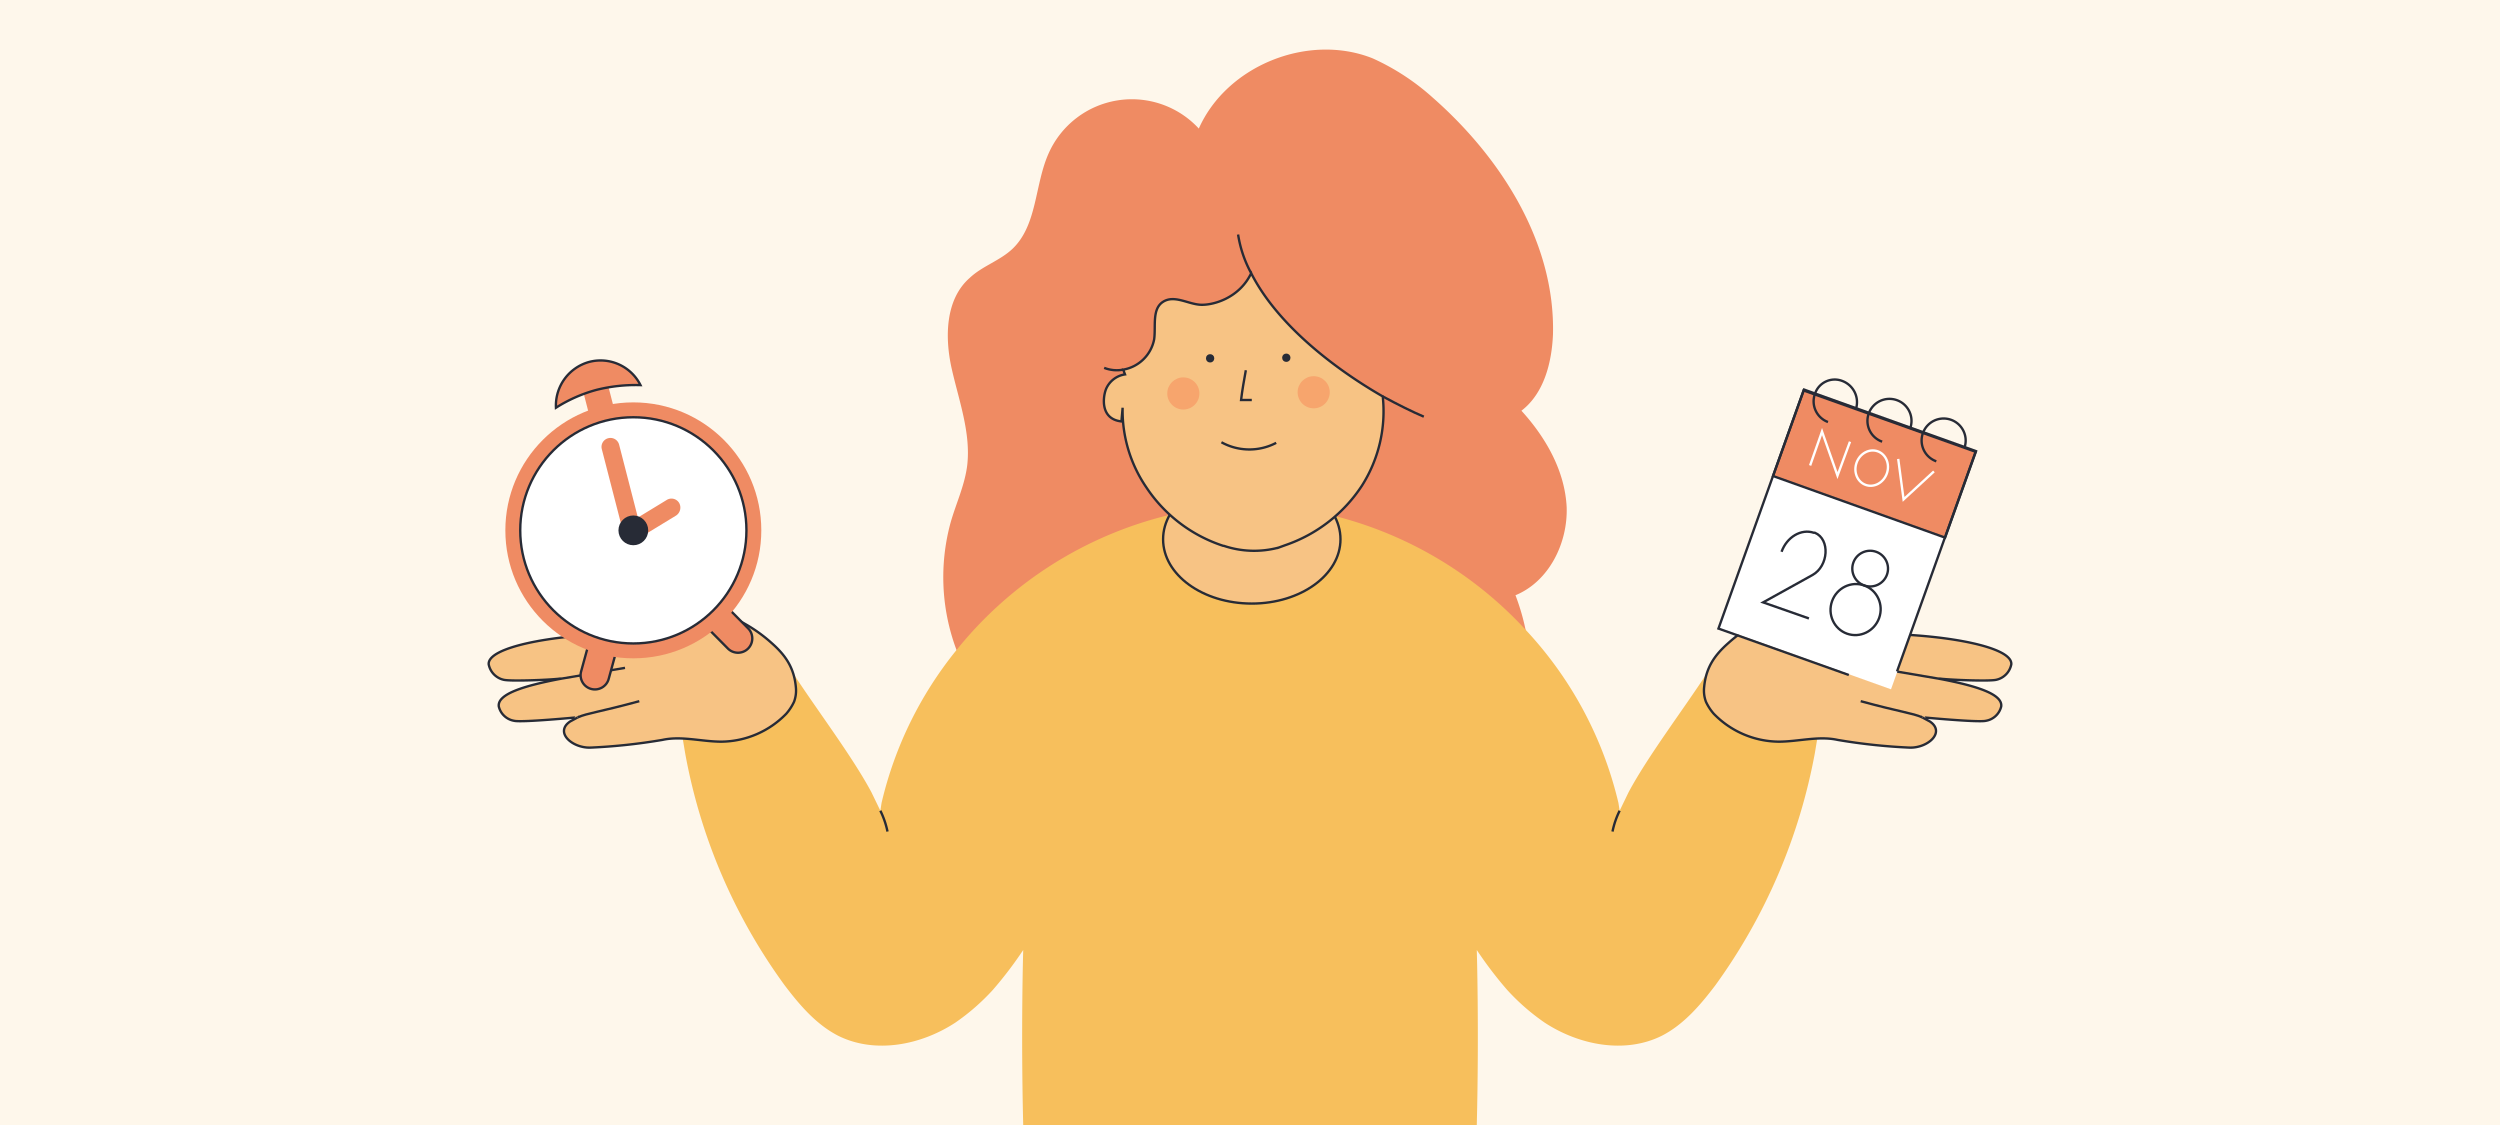 <svg id="Capa_1" data-name="Capa 1" xmlns="http://www.w3.org/2000/svg" viewBox="0 0 420 189"><defs><style>.cls-1{fill:#fef7eb;}.cls-2,.cls-9{fill:#ef8b63;}.cls-3{fill:#f7bf5c;}.cls-10,.cls-4{fill:none;}.cls-11,.cls-4,.cls-5,.cls-6,.cls-9{stroke:#272b36;}.cls-10,.cls-11,.cls-4,.cls-5,.cls-6,.cls-9{stroke-miterlimit:10;stroke-width:0.4px;}.cls-5{fill:#f7c384;}.cls-6{fill:#272b36;}.cls-7{fill:#f7a56d;}.cls-11,.cls-8{fill:#fff;}.cls-10{stroke:#fff;}</style></defs><rect class="cls-1" width="420" height="189"/><path class="cls-2" d="M263.2,85.2c-.3-6.1-3.5-11.7-7.6-16.2,3.8-2.9,5.1-8.1,5.3-12.8.4-15.4-8.7-29.7-20.2-39.8a39.1,39.1,0,0,0-10.1-6.6c-10.8-4.3-24.5,1.2-29.2,11.8a15.3,15.3,0,0,0-25.2,4.1c-2.4,5.3-1.9,12.1-6.1,16.1-2.1,2-5.1,2.9-7.2,4.9-4.1,3.6-4.2,10-3,15.3s3.2,10.7,2.6,16.1c-.4,3.4-1.9,6.5-2.8,9.7a34.8,34.8,0,0,0,13.8,37.8l76.2,6a30.9,30.9,0,0,0,6.6-25.8,38.6,38.6,0,0,0-1.7-5.8C260.2,97.7,263.4,91.3,263.2,85.2ZM185.8,65.4a4.1,4.1,0,0,1,3.2-2.5l-.3-.8a6.4,6.4,0,0,0,5.2-5.1c.3-2.2-.4-5.1,1.5-6.3s4.2.4,6.3.5,6.5-1.1,8.5-5.3c4.4,8.7,14.1,16.1,22.1,20.7a23.3,23.3,0,0,1-3.5,15,27.4,27.4,0,0,1-4.5,5.1h-.1a23.8,23.8,0,0,1-8.3,4.8l-1.1.4a15.8,15.8,0,0,1-3.8.5h-2.1a13,13,0,0,1-3.3-.7h-.1a26.2,26.2,0,0,1-9-5.2h0a24.4,24.4,0,0,1-3.9-4.6,22.9,22.9,0,0,1-4-13.4l-.2,2.3C184.8,70.4,185.3,66.7,185.8,65.4Z"/><path class="cls-3" d="M306.1,119.2l-.8,4.9-.4,2.4a96.2,96.2,0,0,1-16.7,39c-2.5,3.3-5.3,6.6-9,8.5-6.2,3.1-13.9,1.6-19.7-2.2a36.6,36.6,0,0,1-6.3-5.5,65.7,65.7,0,0,1-5.1-6.7s.4,13.2,0,29.4H171.9c-.4-16.2,0-29.4,0-29.4a65.7,65.7,0,0,1-5.1,6.7,36.6,36.6,0,0,1-6.3,5.5c-5.8,3.8-13.5,5.3-19.7,2.2-3.7-1.9-6.5-5.2-9-8.5a94.8,94.8,0,0,1-16.7-39l-.4-2.4-.8-4.9,11.8-4.8,6.9-2.2a6.1,6.1,0,0,0,.7,1h0c3.9,6,9.9,13.9,13.1,19.9l1.5,3.1h0l.2-1.3a63.8,63.8,0,0,1,12.6-25.7,65.6,65.6,0,0,1,35.8-22.7h0l2.9-.6,7.3,2.1,2.2,4.4,1.1,2.2,1-2.1,2.3-4.5,7.3-2.1,3.5.8h.2a65.5,65.5,0,0,1,32,19.1,64.1,64.1,0,0,1,15.6,29.1l.2,1.3h0l1.5-3.1c3.2-6,9.2-13.9,13.1-19.9h0a6.1,6.1,0,0,0,.7-1l6.9,2.2Z"/><path class="cls-4" d="M147.9,136.2a14.5,14.5,0,0,1,1.2,3.5"/><path class="cls-4" d="M272.1,136.2a14.5,14.5,0,0,0-1.2,3.5"/><ellipse class="cls-5" cx="210.3" cy="90.6" rx="14.9" ry="10.8"/><path class="cls-5" d="M228.8,81.6a25.1,25.1,0,0,1-12.9,10l-1.1.4a16,16,0,0,1-9.2-.3h-.1a24.7,24.7,0,0,1-12.9-9.8,22.9,22.9,0,0,1-4-13.4l-.2,2.3c-3.6-.4-3.1-4.1-2.6-5.4a4.1,4.1,0,0,1,3.2-2.5l-.3-.8a6.4,6.4,0,0,0,5.2-5.1c.3-2.2-.4-5.1,1.5-6.3s4.2.4,6.3.5,6.5-1.1,8.5-5.3c4.4,8.7,14.1,16.1,22.1,20.7A23.3,23.3,0,0,1,228.8,81.6Z"/><path class="cls-4" d="M209.3,62.2c-.3,1.7-.6,3.3-.8,5h1.8"/><circle class="cls-6" cx="203.3" cy="60.2" r="0.5"/><circle class="cls-7" cx="198.8" cy="66.1" r="2.7"/><circle class="cls-7" cx="220.7" cy="65.9" r="2.7"/><circle class="cls-6" cx="216.1" cy="60.1" r="0.5"/><path class="cls-4" d="M210.2,45.9a20,20,0,0,1-2.2-6.5"/><path class="cls-4" d="M239.2,70c-1.9-.8-4.3-2-6.9-3.4"/><path class="cls-4" d="M185.5,61.8a5.8,5.8,0,0,0,3.2.3"/><path class="cls-4" d="M214.4,74.4a9.7,9.7,0,0,1-9.2-.1"/><path class="cls-5" d="M86.4,121.1a3.2,3.2,0,0,1-2.6-2.4c-.3-2.1,4.2-3.5,10.6-4.7h-.3c-1.3.2-8.3.5-9.5.2a3.3,3.3,0,0,1-2.5-2.6c-.2-2.9,10.7-4.9,21.2-5.1H105c-3.3-.7-5-1.5-5.9-2.3a2,2,0,0,1,.4-3.2c4.4-1.7,14-.3,20.1,1.5a25.2,25.2,0,0,1,10,5.5c2.4,2.1,3.8,4.2,4.1,7.4a5.4,5.4,0,0,1-.3,2.5,8.6,8.6,0,0,1-1.3,2,15.4,15.4,0,0,1-10.9,4.7c-3.3,0-6.7-1-9.9-.3a97.3,97.3,0,0,1-12.1,1.3c-3.1.1-6.1-2.6-3.4-4.4l1.3-.7S87.7,121.4,86.4,121.1Z"/><path class="cls-4" d="M111.7,106.7l-6.3-.2"/><path class="cls-4" d="M97.1,120.5c1.6-.7,3.7-.9,10.3-2.7"/><path class="cls-4" d="M105,112.2,94.4,114"/><path class="cls-5" d="M333.6,121.1a3.2,3.2,0,0,0,2.6-2.4c.3-2.1-4.2-3.5-10.6-4.7h.3c1.3.2,8.3.5,9.5.2a3.3,3.3,0,0,0,2.5-2.6c.2-2.9-10.7-4.9-21.2-5.1H315c3.3-.7,5-1.5,5.9-2.3a2,2,0,0,0-.4-3.2c-4.4-1.7-14-.3-20.1,1.5a25.2,25.2,0,0,0-10,5.5c-2.4,2.1-3.8,4.2-4.1,7.4a5.4,5.4,0,0,0,.3,2.5,8.6,8.6,0,0,0,1.3,2,15.4,15.4,0,0,0,10.9,4.7c3.3,0,6.7-1,9.9-.3a97.3,97.3,0,0,0,12.1,1.3c3.1.1,6.1-2.6,3.4-4.4l-1.3-.7S332.3,121.4,333.6,121.1Z"/><path class="cls-4" d="M308.3,106.7l6.3-.2"/><path class="cls-4" d="M322.9,120.5c-1.6-.7-3.7-.9-10.3-2.7"/><path class="cls-4" d="M315,112.2l10.6,1.8"/><rect class="cls-8" x="294.9" y="69.5" width="30.7" height="42.5" transform="translate(48.9 -99.4) rotate(19.7)"/><rect class="cls-9" x="299.5" y="70.3" width="30.7" height="15.43" transform="translate(44.8 -101.7) rotate(19.7)"/><path class="cls-4" d="M307.1,70.9a3.7,3.7,0,0,1-2.2-4.7,3.5,3.5,0,0,1,4.6-2.2,3.8,3.8,0,0,1,2.3,4.7"/><path class="cls-4" d="M316.2,74.2a3.7,3.7,0,1,1,4.7-2.2"/><path class="cls-4" d="M325.3,77.5a3.7,3.7,0,1,1,4.7-2.2"/><polyline class="cls-10" points="304.1 78.2 306.1 72.5 308.7 79.9 310.8 74.2"/><polyline class="cls-10" points="318.9 77.1 319.8 83.9 324.9 79.2"/><ellipse class="cls-10" cx="314.6" cy="78.7" rx="3" ry="2.7" transform="translate(134.3 348.3) rotate(-70.3)"/><ellipse class="cls-4" cx="311.9" cy="102.5" rx="4.3" ry="4.2" transform="translate(110.1 361.5) rotate(-70.3)"/><ellipse class="cls-4" cx="314.4" cy="95.6" rx="3" ry="3" transform="translate(118.2 359.3) rotate(-70.3)"/><path class="cls-4" d="M303.9,103.9l-7.7-2.7,8.3-4.6c2.7-1.5,3-6,.4-7.1h-.2c-2.1-.7-4.5.7-5.4,3.2"/><polyline class="cls-4" points="310.6 113.4 288.7 105.6 303 65.6 331.9 75.9 318.7 112.8"/><rect class="cls-2" x="98.6" y="63.1" width="4.3" height="9" transform="matrix(0.97, -0.25, 0.25, 0.97, -13.83, 27.72)"/><path class="cls-9" d="M98.6,102.9h4.8a0,0,0,0,1,0,0v10.7A2.4,2.4,0,0,1,101,116h0a2.4,2.4,0,0,1-2.4-2.4V102.9a0,0,0,0,1,0,0Z" transform="translate(32.5 -22.8) rotate(15.3)"/><path class="cls-9" d="M121,97.7h0a2.4,2.4,0,0,1,2.4,2.4v10.7a0,0,0,0,1,0,0h-4.8a0,0,0,0,1,0,0V100.1A2.4,2.4,0,0,1,121,97.7Z" transform="translate(280.4 93.3) rotate(135.3)"/><circle class="cls-2" cx="106.4" cy="89.1" r="21.5"/><circle class="cls-11" cx="106.4" cy="89.1" r="19"/><path class="cls-9" d="M100.2,65.5a27.1,27.1,0,0,1,7.4-.8A7.5,7.5,0,0,0,99,60.8a7.6,7.6,0,0,0-5.6,7.7A24.7,24.7,0,0,1,100.2,65.5Z"/><path class="cls-2" d="M104.3,72.8h0a1.5,1.5,0,0,1,1.5,1.5V89.8a0,0,0,0,1,0,0h-3a0,0,0,0,1,0,0V74.3A1.5,1.5,0,0,1,104.3,72.8Z" transform="matrix(0.97, -0.25, 0.25, 0.97, -17.19, 29.08)"/><path class="cls-2" d="M107.2,90.5l-1.6-2.6L112,84a1.5,1.5,0,0,1,2.1.5h0a1.6,1.6,0,0,1-.5,2.1Z"/><circle class="cls-6" cx="106.4" cy="89.1" r="2.3"/></svg>